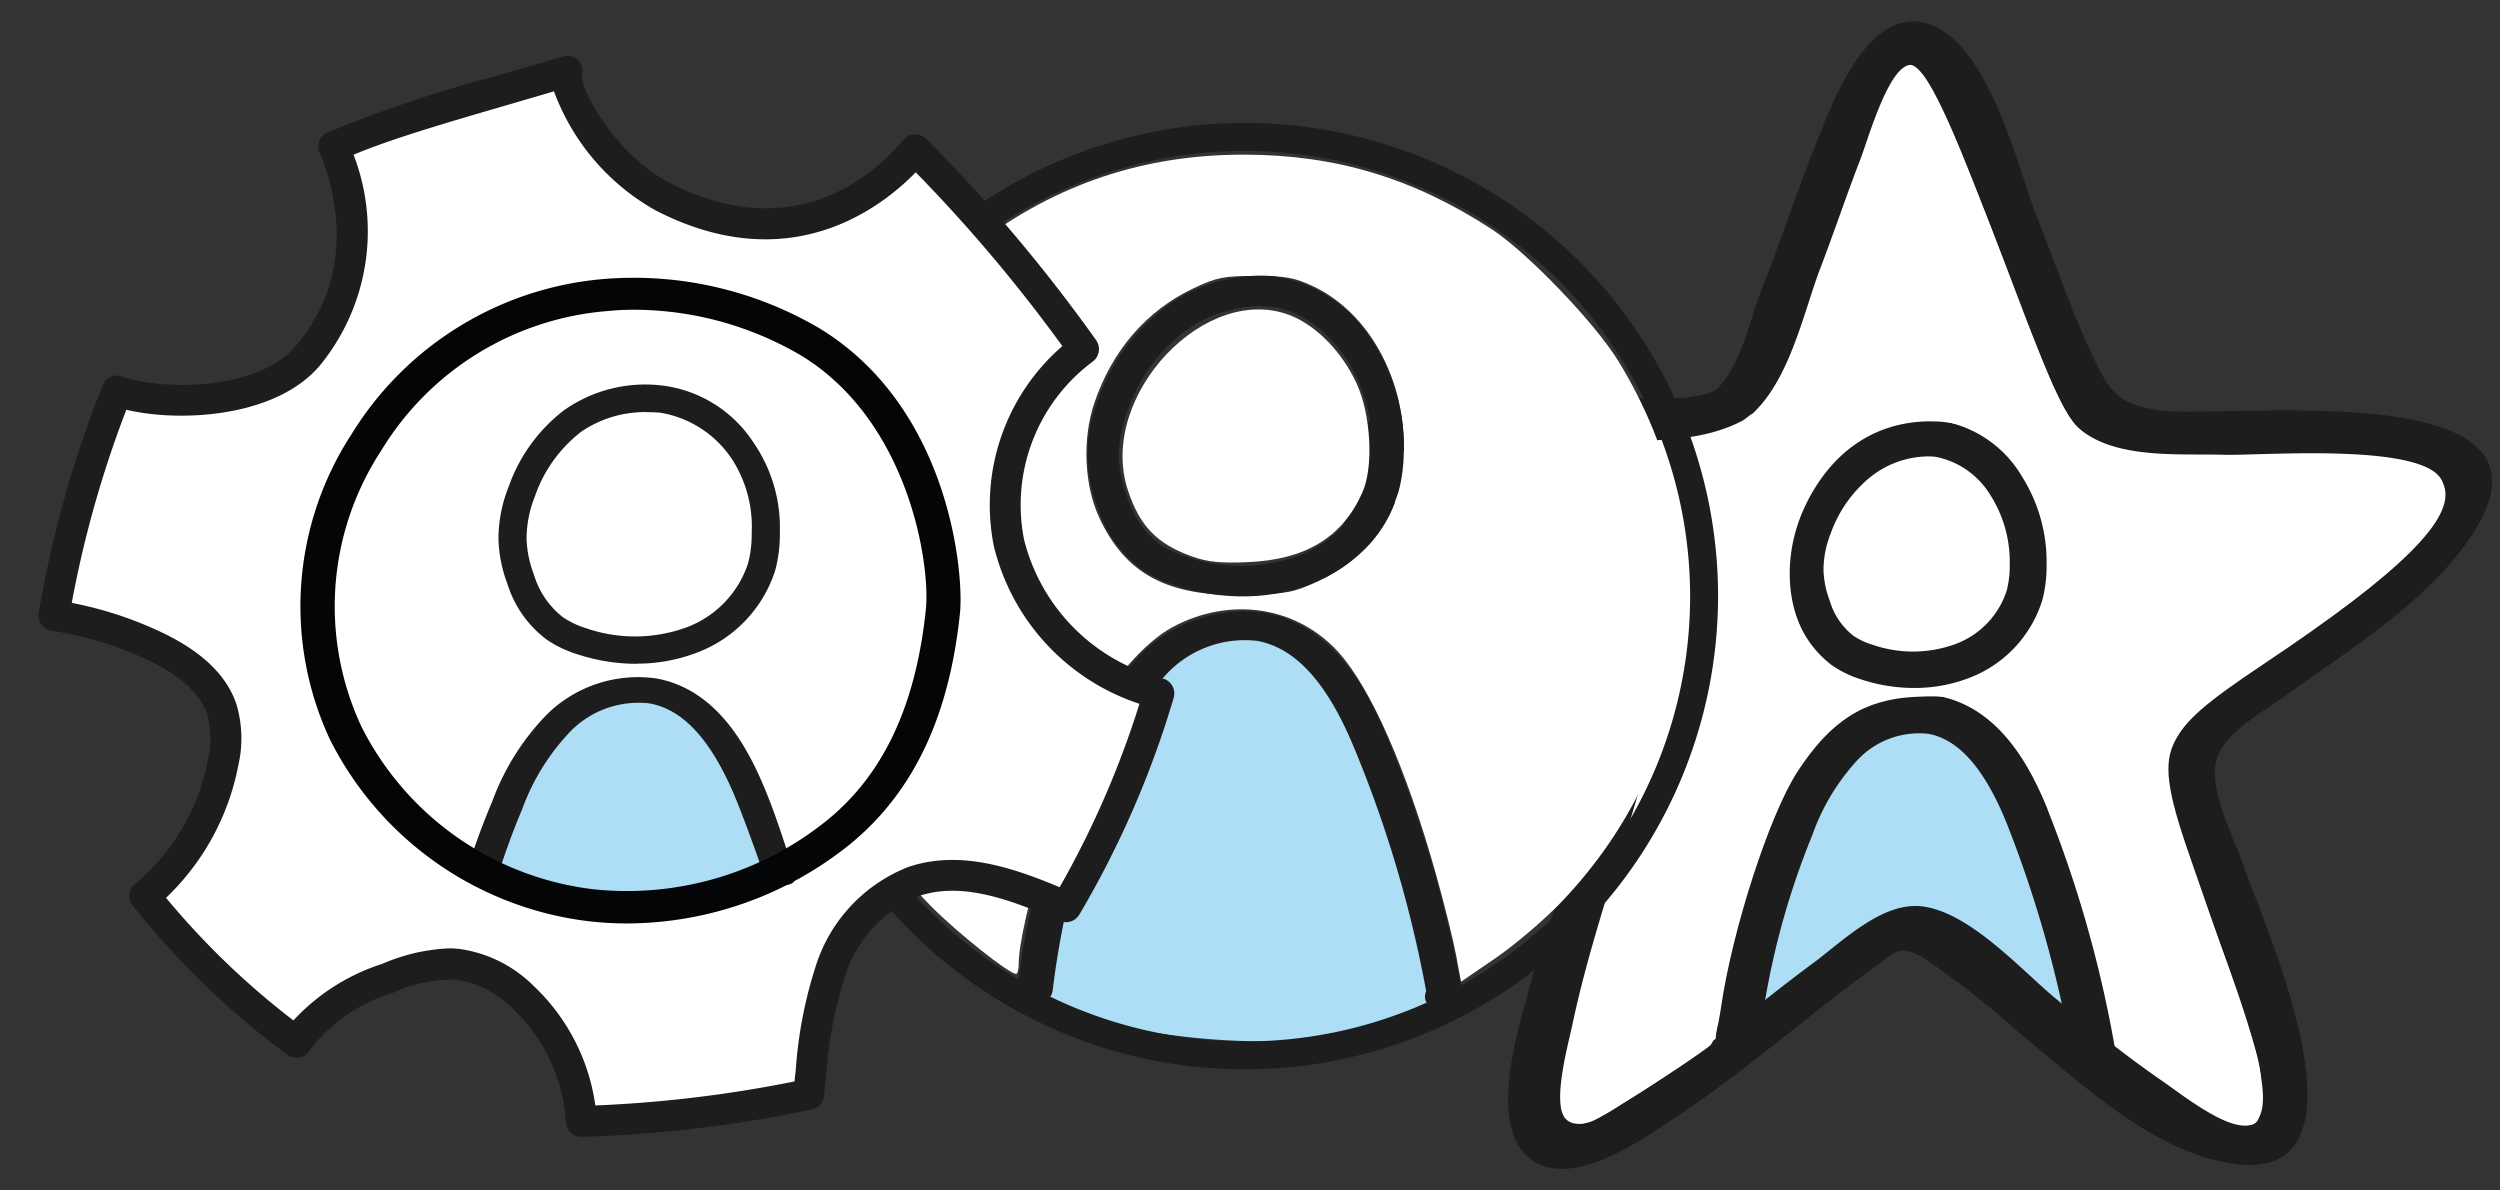<?xml version="1.0" encoding="UTF-8" standalone="no"?>
<svg
   xmlns:dc="http://purl.org/dc/elements/1.1/"
   xmlns:cc="http://creativecommons.org/ns#"
   xmlns:rdf="http://www.w3.org/1999/02/22-rdf-syntax-ns#"
   xmlns:svg="http://www.w3.org/2000/svg"
   xmlns="http://www.w3.org/2000/svg"
   xmlns:sodipodi="http://sodipodi.sourceforge.net/DTD/sodipodi-0.dtd"
   xmlns:inkscape="http://www.inkscape.org/namespaces/inkscape"
   width="42mm"
   height="20mm"
   viewBox="0 0 42 20"
   version="1.1"
   id="svg49"
   inkscape:version="1.0.2 (e86c870879, 2021-01-15)"
   sodipodi:docname="Cross-funktionalitaet-mit-blau.svg">
  <rect x="0" y="0" width="42" height="20" fill="#333333" stroke="none"/>
  <defs
     id="defs43" />
  <sodipodi:namedview
     id="base"
     pagecolor="#ffffff"
     bordercolor="#666666"
     borderopacity="1.0"
     inkscape:pageopacity="0.0"
     inkscape:pageshadow="2"
     inkscape:zoom="3.959798"
     inkscape:cx="161.6572"
     inkscape:cy="72.255205"
     inkscape:document-units="mm"
     inkscape:current-layer="layer1"
     inkscape:document-rotation="0"
     showgrid="false"
     inkscape:window-width="1920"
     inkscape:window-height="1017"
     inkscape:window-x="-8"
     inkscape:window-y="-8"
     inkscape:window-maximized="1" />
  <g
     inkscape:label="Ebene 1"
     inkscape:groupmode="layer"
     id="layer1">
    <g
       id="g1113"
       transform="translate(-0.601,-16.504)">
      <g
         id="g1061"
         transform="translate(1.537,10.792)">
        <g
           id="Gruppe_27089"
           data-name="Gruppe 27089"
           transform="matrix(0.337,0,0,0.337,21.366,6.071)">
          <path
             id="Pfad_108747"
             data-name="Pfad 108747"
             d="m 55.665,22.485 c -0.532,-2.057 -5.018,-2.1 -9.967,-1.956 -0.7,0.02 -1.265,0.04 -1.588,0.024 -0.364,-0.011 -0.758,-0.012 -1.171,-0.012 -2.036,0 -4.571,-0.007 -5.814,-1.349 -0.715,-0.77 -2.145,-4.581 -3.4,-7.945 -3.07,-8.176 -4.083,-10.363 -5.408,-10.091 -1.161,0.218 -1.9,2.137 -2.683,4.433 -0.111,0.327 -0.2,0.591 -0.272,0.763 -0.344,0.894 -0.669,1.8 -1,2.715 -0.331,0.915 -0.647,1.8 -0.988,2.689 -0.19,0.506 -0.373,1.068 -0.563,1.658 -0.608,1.879 -1.3,4 -2.564,5.216 -0.079,0.05 -0.163,0.111 -0.254,0.182 -0.057,0.044 -0.12,0.094 -0.139,0.111 -2.031,1.084 -4.931,0.967 -7.489,0.866 -0.933,-0.037 -1.835,-0.07 -2.68,-0.057 -0.4,0.015 -0.832,0.017 -1.283,0.02 a 13.837,13.837 0 0 0 -5.375,0.718 2.087,2.087 0 0 0 -1.42,1.489 c -0.221,1.226 0.99,2.369 2.059,3.378 l 0.114,0.107 a 42.964,42.964 0 0 0 5.822,4.513 c 1.454,1 2.959,2.032 4.333,3.179 1.419,1.173 1.164,2.244 0.5,4.363 l -0.168,0.547 c -0.331,1.133 -0.678,2.26 -1.027,3.386 -0.8,2.574 -1.618,5.237 -2.2,7.956 -0.022,0.12 -0.067,0.309 -0.122,0.545 -0.584,2.5 -0.777,4.087 -0.037,4.825 1.026,1.027 2.593,0 3.631,-0.677 l 0.39,-0.25 A 60.368,60.368 0 0 0 21.035,49.4 c 1.042,-0.824 2.084,-1.649 3.159,-2.437 0.223,-0.169 0.457,-0.358 0.7,-0.553 1.22,-0.977 2.741,-2.191 4.087,-2.049 1.651,0.184 3.548,1.923 5.072,3.321 0.52,0.476 1,0.915 1.411,1.244 1.379,1.149 3.213,2.643 5.183,4.006 0.127,0.086 0.3,0.209 0.5,0.353 1.47,1.059 2.882,2 3.981,2 a 1.6,1.6 0 0 0 0.562,-0.1 c 2.094,-0.784 0.747,-4.753 -1.626,-11.165 -1.121,-3.027 -2.391,-6.456 -2.194,-7.513 0.279,-1.534 2.118,-2.752 3.741,-3.827 0.424,-0.282 0.829,-0.55 1.186,-0.811 0.189,-0.131 0.443,-0.3 0.744,-0.5 4.63,-3.081 8.819,-6.29 8.124,-8.884"
             transform="translate(0.556,0.398)"
             fill="#ffffff" />
          <path
             id="Pfad_108752"
             data-name="Pfad 108752"
             d="m 21.746,54.151 c 0,0 5.409,-4.539 6.966,-5.656 1.557,-1.117 2.624,-0.528 3.739,0.662 a 78.44,78.44 0 0 0 6.741,4.994 c 0,0 -0.76,-5.333 -1.175,-7.234 -0.415,-1.901 -2.956,-9.73 -6.812,-9.6 -3.856,0.13 -5.727,4.615 -6.355,5.973 -0.628,1.358 -3.104,10.861 -3.104,10.861 z"
             transform="translate(-1.619,-2.949)"
             fill="#aedef6" />
          <path
             id="Pfad_108748"
             data-name="Pfad 108748"
             d="m 41.72,19.415 c -2.326,-0.273 -2.737,-0.888 -3.7,-3.01 -0.959,-2.052 -1.78,-4.446 -2.669,-6.7 C 34.4,7.237 32.96,1.079 29.949,0.122 c -3.011,-0.957 -4.79,3.968 -5.611,6.02 -0.959,2.395 -1.78,4.927 -2.738,7.321 -0.547,1.436 -1.026,3.831 -2.258,4.925 -1.3,0.616 -3.423,0.343 -4.79,0.41 -2.533,0.069 -5,0 -7.529,0.205 -2.121,0.138 -6.432,0.479 -6.98,3.217 -0.547,3.078 4.311,6.156 6.3,7.662 1.989,1.506 7.391,3.832 7.186,6.363 -0.273,3.9 -2.463,8.006 -3.421,11.768 -0.547,2.122 -2.19,6.979 0,8.69 1.985,1.505 5.27,-0.753 6.912,-1.848 3.49,-2.258 6.639,-5.063 9.993,-7.525 1.368,-0.958 1.437,-1.369 2.737,-0.617 a 42.986,42.986 0 0 1 4.79,3.763 c 2.875,2.326 6.228,5.542 9.991,6.363 8.418,1.847 2.122,-11.836 1.1,-14.847 -0.479,-1.369 -1.574,-3.42 -1.368,-4.925 0.206,-1.505 2.326,-2.6 3.558,-3.489 3.285,-2.395 7.529,-4.927 9.581,-8.552 C 61.5,17.7 45.142,19.758 41.72,19.415 m 5.27,12.315 c -1.78,1.3 -4.79,2.8 -5.2,5.063 -0.548,2.941 6.98,17.172 4.242,18.2 -1.1,0.412 -3.627,-1.641 -4.448,-2.189 -1.78,-1.231 -3.49,-2.6 -5.133,-3.967 -1.711,-1.369 -4.38,-4.448 -6.843,-4.722 -1.917,-0.205 -3.833,1.643 -5.27,2.737 -3.08,2.257 -5.954,4.857 -9.239,6.841 -0.89,0.548 -2.464,1.779 -3.216,1.027 -0.752,-0.752 0.205,-4.037 0.342,-4.789 0.822,-3.832 2.122,-7.527 3.217,-11.29 0.683,-2.257 1.437,-3.967 -0.548,-5.61 -3.285,-2.736 -7.117,-4.72 -10.129,-7.663 -1.3,-1.231 -3.216,-2.941 -0.957,-3.9 1.847,-0.821 4.516,-0.616 6.432,-0.684 3.217,-0.069 7.529,0.684 10.471,-0.89 0.205,-0.136 0.343,-0.273 0.479,-0.342 1.848,-1.71 2.533,-4.994 3.354,-7.184 0.685,-1.779 1.3,-3.627 1.985,-5.4 0.342,-0.822 1.368,-4.584 2.463,-4.79 1.708,-0.346 6.363,15.869 8.208,17.854 1.711,1.847 5.2,1.505 7.46,1.573 1.711,0.069 10.4,-0.683 10.949,1.438 0.753,2.8 -6.843,7.458 -8.622,8.689"
             fill="#1d1d1d" />
          <path
             id="Pfad_108749"
             data-name="Pfad 108749"
             d="m 16.542,17.679 c -0.875,-2.145 -2.4,-5.067 -5.466,-5.653 a 6.532,6.532 0 0 0 -5.583,1.848 12.482,12.482 0 0 0 -2.735,4.434 40.562,40.562 0 0 0 -2.752,10.668 0.9,0.9 0 0 0 0.2,0.669 1.13,1.13 0 0 0 0.788,0.4 1.069,1.069 0 0 0 1.184,-0.864 38.855,38.855 0 0 1 2.63,-10.2 10.831,10.831 0 0 1 2.292,-3.792 4.207,4.207 0 0 1 3.513,-1.269 c 1.512,0.287 2.781,1.735 3.877,4.423 a 58.8,58.8 0 0 1 3.2,11.222 0.878,0.878 0 0 0 0.07,0.7 1.1,1.1 0 0 0 0.98,0.541 1.242,1.242 0 0 0 0.442,-0.084 l 0.1,-0.041 a 0.951,0.951 0 0 0 0.629,-1.034 60.279,60.279 0 0 0 -3.375,-11.966"
             transform="translate(19.355,21.599)"
             fill="#1d1d1d" />
          <path
             id="Pfad_108751"
             data-name="Pfad 108751"
             d="m 28.19,23.792 a 6.758,6.758 0 0 0 -2.59,5.651 c 0.17,2.508 3.036,4.773 5.481,4.616 2.445,-0.157 5.692,-2.13 5.861,-4.616 A 8.223,8.223 0 0 0 34.086,23.019 C 32.5,21.758 29.724,22.406 28.19,23.792 Z"
             transform="translate(-1.819,-1.602)"
             fill="#ffffff"
             stroke="#707070"
             stroke-width="1" />
          <path
             id="Pfad_108750"
             data-name="Pfad 108750"
             d="M 13.887,2.778 A 5.785,5.785 0 0 0 9.787,0.029 6.448,6.448 0 0 0 5.253,1.4 a 8.173,8.173 0 0 0 -2.6,3.651 6.632,6.632 0 0 0 -0.469,2.5 6.573,6.573 0 0 0 0.411,2.043 5.213,5.213 0 0 0 1.839,2.634 5.353,5.353 0 0 0 1.439,0.7 8.439,8.439 0 0 0 2.667,0.433 7.541,7.541 0 0 0 2.7,-0.486 6.072,6.072 0 0 0 3.687,-3.9 A 6.652,6.652 0 0 0 15.138,7.204 7.977,7.977 0 0 0 13.89,2.788 M 9.215,1.817 A 3.827,3.827 0 0 1 9.603,1.837 4.127,4.127 0 0 1 12.352,3.772 6.19,6.19 0 0 1 13.3,7.2 4.916,4.916 0 0 1 13.152,8.5 4.222,4.222 0 0 1 10.567,11.181 6.169,6.169 0 0 1 6.453,11.204 3.526,3.526 0 0 1 5.497,10.753 3.48,3.48 0 0 1 4.321,8.993 4.731,4.731 0 0 1 4.017,7.5 4.888,4.888 0 0 1 4.371,5.672 6.363,6.363 0 0 1 6.381,2.825 4.681,4.681 0 0 1 9.215,1.817"
             transform="translate(20.71,19.87)"
             fill="#1d1d1d" />
        </g>
        <path
           style="fill:#ffffff;fill-opacity:1;stroke:none;stroke-width:0.253px;stroke-linecap:butt;stroke-linejoin:miter;stroke-opacity:1"
           d="m 96.105,92.602 c -0.981,-0.717 -0.059,-5.354 3.269,-16.432 2.325,-7.74 2.359,-7.917 1.813,-9.346 -0.512,-1.342 -1.361,-2.078 -6.831,-5.927 -6.138,-4.319 -9.511,-7.318 -9.887,-8.792 -0.206,-0.806 0.488,-1.486 2.037,-1.997 1.079,-0.356 2.575,-0.431 9.366,-0.472 7.468,-0.045 8.208,-0.09 9.758,-0.586 2.748,-0.88 3.852,-2.436 5.873,-8.281 0.616,-1.781 1.918,-5.43 2.895,-8.109 2.297,-6.304 2.987,-7.432 3.916,-6.405 0.735,0.812 2.886,5.712 5.228,11.908 3.77,9.973 4.089,10.563 6.274,11.582 1.41,0.658 1.42,0.659 9.998,0.808 7.577,0.132 8.749,0.207 9.972,0.635 1.063,0.372 1.441,0.644 1.623,1.167 0.721,2.074 -2.726,5.481 -11.424,11.29 -3.718,2.483 -4.958,3.563 -5.649,4.918 -0.716,1.403 -0.501,3.087 0.911,7.148 4.699,13.513 4.54,12.991 4.554,14.948 0.011,1.462 -0.075,1.92 -0.401,2.128 -0.667,0.427 -2.308,-0.366 -5.52,-2.667 -2.634,-1.888 -2.925,-2.175 -3.133,-3.091 -1.597,-7.064 -3.752,-13.848 -5.22,-16.437 -1.122,-1.978 -2.64,-3.545 -4.15,-4.283 -1.221,-0.597 -1.604,-0.661 -3.463,-0.578 -3.253,0.146 -5.404,1.513 -7.514,4.778 -1.756,2.717 -4.106,9.969 -4.821,14.879 -0.199,1.365 -0.46,2.262 -0.716,2.464 -1.381,1.085 -6.852,4.581 -7.517,4.804 -0.602,0.202 -0.909,0.189 -1.239,-0.053 z M 121.932,64.564 c 1.792,-0.819 2.939,-1.883 3.824,-3.547 0.599,-1.125 0.672,-1.538 0.671,-3.788 -5e-4,-2.33 -0.065,-2.661 -0.83,-4.278 -1.461,-3.088 -3.759,-4.687 -6.733,-4.687 -3.439,0 -6.215,1.837 -7.885,5.217 -1.941,3.927 -1.12,8.576 1.862,10.544 2.355,1.554 6.35,1.791 9.091,0.539 z"
           id="path1051"
           transform="scale(0.265)" />
      </g>
      <g
         id="g1078"
         transform="translate(7.068,12.51)">
        <g
           id="g1049"
           transform="translate(-0.846,-16.903)">
          <path
             style="fill:#ffffff;fill-opacity:1;stroke:none;stroke-width:0.067px;stroke-linecap:butt;stroke-linejoin:miter;stroke-opacity:1"
             d="m 18.841,36.941 c -0.046,-0.247 -0.198,-0.86 -0.339,-1.362 -0.493,-1.756 -1.09,-3.117 -1.632,-3.72 -0.698,-0.776 -1.824,-0.948 -2.795,-0.425 -0.465,0.25 -1.052,0.923 -1.372,1.57 -0.485,0.983 -1.21,3.431 -1.21,4.088 0,0.092 -0.019,0.167 -0.042,0.167 -0.119,0 -0.99,-0.692 -1.428,-1.135 -3.179,-3.214 -2.806,-8.434 0.797,-11.147 1.318,-0.993 2.786,-1.482 4.447,-1.482 1.545,0 2.843,0.389 4.166,1.248 0.6,0.39 1.738,1.574 2.135,2.221 1.814,2.957 1.431,6.586 -0.957,9.086 -0.28,0.293 -0.775,0.715 -1.098,0.937 l -0.589,0.403 z m -2.326,-6.276 c 0.88,-0.412 1.373,-1.092 1.441,-1.991 0.097,-1.282 -0.527,-2.502 -1.518,-2.968 -0.31,-0.146 -0.461,-0.173 -0.969,-0.173 -0.535,0 -0.65,0.023 -1.044,0.21 -0.789,0.374 -1.37,1.05 -1.666,1.94 -0.197,0.592 -0.164,1.36 0.081,1.896 0.446,0.972 1.166,1.351 2.497,1.313 0.66,-0.019 0.784,-0.043 1.178,-0.227 z"
             id="path187" />
          <g
             id="Gruppe_24126"
             data-name="Gruppe 24126"
             transform="matrix(0.265,0,0,0.265,7.343,22.963)">
            <g
               id="Gruppe_24124"
               data-name="Gruppe 24124"
               transform="translate(15.569,9.67)">
              <g
                 id="Gruppe_24121"
                 data-name="Gruppe 24121"
                 transform="translate(1.078,22.362)">
                <path
                   id="Pfad_49796"
                   data-name="Pfad 49796"
                   d="m 69.064,426.017 a 34.562,34.562 0 0 0 7.882,-0.885 28.069,28.069 0 0 0 3.068,-0.887 102.47,102.47 0 0 0 -5.02,-17.849 c -1.038,-2.733 -2.679,-5.828 -6.007,-6.466 a 7.563,7.563 0 0 0 -6.163,1.858 14.082,14.082 0 0 0 -3.339,4.98 60,60 0 0 0 -4.885,16.876 47.633,47.633 0 0 0 14.464,2.373 z"
                   transform="translate(-54.598,-399.825)"
                   fill="#aedef6" />
              </g>
              <g
                 id="Gruppe_24122"
                 data-name="Gruppe 24122"
                 transform="translate(0,21.264)">
                <path
                   id="Pfad_49797"
                   data-name="Pfad 49797"
                   d="m 81.091,424.7 a 1.163,1.163 0 0 1 -1.018,-0.527 0.756,0.756 0 0 1 -0.025,-0.717 75.864,75.864 0 0 0 -4.638,-15.6 c -1.681,-4.007 -3.665,-6.17 -6.066,-6.615 a 6.806,6.806 0 0 0 -5.6,1.939 15.873,15.873 0 0 0 -3.486,5.577 54.83,54.83 0 0 0 -3.9,14.722 1.093,1.093 0 0 1 -1.226,0.817 0.982,0.982 0 0 1 -1,-0.993 56.285,56.285 0 0 1 4.016,-15.134 17.386,17.386 0 0 1 3.912,-6.179 9.259,9.259 0 0 1 7.792,-2.52 c 4.287,0.8 6.439,4.833 7.686,7.8 a 77.707,77.707 0 0 1 4.81,16.335 0.885,0.885 0 0 1 -0.627,0.95 l -0.156,0.061 a 1.349,1.349 0 0 1 -0.474,0.084 z"
                   transform="translate(-54.122,-399.34)"
                   fill="#1d1d1d" />
              </g>
              <g
                 id="Gruppe_24123"
                 data-name="Gruppe 24123"
                 transform="translate(4.444)">
                <path
                   id="Pfad_49798"
                   data-name="Pfad 49798"
                   d="m 65.916,410.282 a 13.54,13.54 0 0 1 -4.174,-0.667 8.357,8.357 0 0 1 -2.208,-1.045 7.861,7.861 0 0 1 -2.808,-3.975 9.781,9.781 0 0 1 -0.638,-3.106 9.964,9.964 0 0 1 0.731,-3.81 12.563,12.563 0 0 1 4.066,-5.613 10.134,10.134 0 0 1 7.014,-2.082 v 0 a 8.912,8.912 0 0 1 6.3,4.172 12.121,12.121 0 0 1 1.943,6.783 9.882,9.882 0 0 1 -0.326,2.7 9.267,9.267 0 0 1 -5.69,5.9 11.851,11.851 0 0 1 -4.21,0.743 z m 1.1,-18.4 a 8.2,8.2 0 0 0 -4.9,1.71 10.638,10.638 0 0 0 -3.421,4.753 8.189,8.189 0 0 0 -0.609,3.1 8.05,8.05 0 0 0 0.525,2.514 6.016,6.016 0 0 0 2.088,3.038 6.264,6.264 0 0 0 1.679,0.781 10.678,10.678 0 0 0 7,-0.043 7.278,7.278 0 0 0 4.491,-4.6 8.17,8.17 0 0 0 0.256,-2.192 10.221,10.221 0 0 0 -1.62,-5.724 c -0.613,-0.912 -2.31,-3.054 -4.821,-3.3 v 0 a 6.733,6.733 0 0 0 -0.666,-0.037 z"
                   transform="translate(-56.086,-389.941)"
                   fill="#1d1d1d" />
              </g>
            </g>
            <g
               id="Gruppe_24125"
               data-name="Gruppe 24125">
              <path
                 id="Pfad_49799"
                 data-name="Pfad 49799"
                 d="m 77.217,445.62 a 30,30 0 1 1 30,-30 30.032,30.032 0 0 1 -30,30 z m 0,-58.227 a 28.228,28.228 0 1 0 28.228,28.228 28.26,28.26 0 0 0 -28.228,-28.228 z"
                 transform="translate(-47.218,-385.622)"
                 fill="#1d1d1d" />
            </g>
          </g>
        </g>
        <path
           style="fill:#ffffff;fill-opacity:1;stroke:none;stroke-width:0.253px;stroke-linecap:butt;stroke-linejoin:miter;stroke-opacity:1"
           d="m 51.172,50.352 c -2.228,-0.801 -3.313,-1.916 -4.065,-4.182 -1.986,-5.98 5.013,-13.377 10.446,-11.039 1.605,0.691 3.161,2.325 4.045,4.25 0.914,1.991 1.091,5.273 0.372,6.9 -1.261,2.85 -3.594,4.273 -7.263,4.428 -1.739,0.074 -2.57,-0.01 -3.536,-0.357 z"
           id="path1063"
           transform="scale(0.265)" />
      </g>
      <g
         id="Gruppe_35449"
         data-name="Gruppe 35449"
         transform="matrix(0.265,0,0,0.265,1.247,17.44)">
        <path
           id="Pfad_333970"
           data-name="Pfad 333970"
           d="m 4.37,20.644 c 2.652,0.946 9.3,1.088 12.119,-2.264 a 12.544,12.544 0 0 0 1.62,-13.231 c 3.133,-1.5 9.011,-3.037 14.806,-4.782 -0.385,1.387 2.371,6.07 6.085,7.976 8.479,4.344 14.148,-0.77 15.971,-3 a 100.474,100.474 0 0 1 10.669,12.647 12.3,12.3 0 0 0 -4.726,12.29 13.1,13.1 0 0 0 9.5,9.537 59.568,59.568 0 0 1 -5.883,13.52 c -3.079,-1.328 -6.522,-2.681 -9.695,-1.588 a 9.08,9.08 0 0 0 -5.204,5.551 33.965,33.965 0 0 0 -1.425,7.936 82.2,82.2 0 0 1 -14.4,1.711 11.782,11.782 0 0 0 -3.678,-7.859 7.341,7.341 0 0 0 -4.189,-2.1 9.851,9.851 0 0 0 -4.41,0.9 11.265,11.265 0 0 0 -5.787,4.052 50.859,50.859 0 0 1 -9.6,-9.281 14.486,14.486 0 0 0 4.957,-8.49 6.813,6.813 0 0 0 -0.072,-3.282 c -0.6,-1.9 -2.392,-3.159 -4.186,-4.026 a 23.141,23.141 0 0 0 -6.476,-1.991 69.956,69.956 0 0 1 4,-14.226"
           transform="translate(0.613,0.614)"
           fill="#ffffff" />
        <path
           id="Pfad_333971"
           data-name="Pfad 333971"
           d="M 71.882,39.948 A 0.982,0.982 0 0 0 71.275,39.48 12.106,12.106 0 0 1 62.486,30.686 11.32,11.32 0 0 1 66.825,19.4 0.988,0.988 0 0 0 67.055,18.037 101.116,101.116 0 0 0 56.286,5.272 1,1 0 0 0 55.543,4.983 0.974,0.974 0 0 0 54.829,5.341 c -1.4,1.7 -6.573,6.939 -14.766,2.742 C 36.454,6.236 34.281,1.924 34.468,1.246 a 0.977,0.977 0 0 0 -1.224,-1.2 C 32.055,0.4 30.863,0.749 29.689,1.091 l -0.5,0.147 A 84.107,84.107 0 0 0 18.3,4.879 0.977,0.977 0 0 0 17.824,6.154 c 0.7,1.617 2.665,7.279 -1.473,12.21 -2.473,2.94 -8.588,2.847 -11.039,1.97 a 0.978,0.978 0 0 0 -1.24,0.564 70.986,70.986 0 0 0 -4.058,14.423 0.976,0.976 0 0 0 0.815,1.131 22.136,22.136 0 0 1 6.2,1.906 c 2.053,0.992 3.258,2.117 3.681,3.44 a 5.707,5.707 0 0 1 0.037,2.809 13.542,13.542 0 0 1 -4.622,7.9 0.976,0.976 0 0 0 -0.155,1.353 51.783,51.783 0 0 0 9.786,9.462 0.983,0.983 0 0 0 1.417,-0.241 10.368,10.368 0 0 1 5.317,-3.675 8.965,8.965 0 0 1 3.964,-0.837 6.5,6.5 0 0 1 3.617,1.844 10.791,10.791 0 0 1 3.368,7.2 0.977,0.977 0 0 0 0.978,0.925 h 0.024 a 82.478,82.478 0 0 0 14.576,-1.729 0.989,0.989 0 0 0 0.775,-0.845 c 0.056,-0.486 0.112,-0.97 0.163,-1.449 a 25.8,25.8 0 0 1 1.208,-6.257 8.112,8.112 0 0 1 4.608,-4.969 c 2.756,-0.954 5.827,0.2 8.987,1.564 a 0.979,0.979 0 0 0 1.227,-0.4 60.882,60.882 0 0 0 5.985,-13.747 1,1 0 0 0 -0.088,-0.759 M 12.58,41.2 c -0.6,-1.863 -2.133,-3.371 -4.7,-4.611 a 23.842,23.842 0 0 0 -5.768,-1.9 69.18,69.18 0 0 1 3.459,-12.243 c 3.44,0.813 9.51,0.481 12.282,-2.82 A 13.454,13.454 0 0 0 19.976,6.277 c 2.392,-1.008 5.979,-2.053 9.767,-3.157 0.965,-0.283 1.949,-0.569 2.94,-0.861 a 14.307,14.307 0 0 0 6.487,7.57 C 47.528,14.114 53.305,9.76 55.617,7.391 A 98.393,98.393 0 0 1 64.911,18.409 13.327,13.327 0 0 0 60.57,31.1 14,14 0 0 0 69.8,41.087 59.221,59.221 0 0 1 64.74,52.714 C 61.781,51.476 58.394,50.319 55.133,51.436 A 9.968,9.968 0 0 0 49.325,57.568 27.436,27.436 0 0 0 48.01,64.3 c -0.027,0.238 -0.053,0.481 -0.08,0.727 a 80.624,80.624 0 0 1 -12.625,1.523 12.869,12.869 0 0 0 -3.9,-7.567 8.293,8.293 0 0 0 -4.763,-2.363 6.264,6.264 0 0 0 -0.631,-0.029 11.9,11.9 0 0 0 -4.226,0.986 13.082,13.082 0 0 0 -5.621,3.582 49.894,49.894 0 0 1 -8.075,-7.773 15.693,15.693 0 0 0 4.587,-8.425 7.564,7.564 0 0 0 -0.1,-3.758"
           fill="#1d1d1d" />
        <rect
           id="Rechteck_2004"
           data-name="Rechteck 2004"
           width="72.01"
           height="68.538"
           transform="translate(0.001)"
           fill="none"
           x="0"
           y="0" />
        <g
           id="Gruppe_35450"
           data-name="Gruppe 35450"
           transform="translate(27.096,20.868)">
          <path
             id="Pfad_333179"
             data-name="Pfad 333179"
             d="m 61.5,10.765 a 7.714,7.714 0 0 0 -4.756,1.326 9.423,9.423 0 0 0 -3.149,4.38 7.845,7.845 0 0 0 -0.582,2.967 7.636,7.636 0 0 0 0.5,2.41 5.764,5.764 0 0 0 2,2.913 6.027,6.027 0 0 0 1.608,0.75 10.23,10.23 0 0 0 6.708,-0.041 6.974,6.974 0 0 0 4.3,-4.409 7.8,7.8 0 0 0 0.245,-2.1 8.458,8.458 0 0 0 -1.41,-5.092 7.3,7.3 0 0 0 -4.82,-3.069 6.444,6.444 0 0 0 -0.648,-0.032"
             transform="translate(-49.701,-9.561)"
             fill="#ffffff" />
          <path
             id="Pfad_333180"
             data-name="Pfad 333180"
             d="m 69.714,40.532 c -0.58,-1.965 -1.953,-3.964 -2.8,-6.194 -0.923,-2.434 -2.383,-5.192 -5.343,-5.76 a 6.716,6.716 0 0 0 -5.483,1.655 12.537,12.537 0 0 0 -2.972,4.437 44.228,44.228 0 0 0 -2.258,5.352 c 1.762,0.829 12.682,3.271 18.856,0.51 z"
             transform="translate(-49.701,-9)"
             fill="#aedef6" />
          <path
             id="Pfad_333181"
             data-name="Pfad 333181"
             d="m 68.732,40.479 c 0,0 -1.206,-3.517 -1.979,-5.361 -1.5,-3.569 -3.262,-5.5 -5.4,-5.894 a 6.044,6.044 0 0 0 -4.979,1.728 14.132,14.132 0 0 0 -3.1,4.97 c -0.521,1.237 -0.991,2.5 -1.506,4.078 A 5.153,5.153 0 0 1 49.7,40.033 48.225,48.225 0 0 1 51.389,35.4 15.49,15.49 0 0 1 54.87,29.894 8.229,8.229 0 0 1 61.8,27.645 c 3.815,0.711 5.729,4.307 6.838,6.95 0.769,1.833 1.469,4.118 1.879,5.4 0.41,1.282 -1.785,0.484 -1.785,0.484 z"
             transform="translate(-49.701,-9.03)"
             fill="#1d1d1d" />
          <path
             id="Pfad_333182"
             data-name="Pfad 333182"
             d="m 60.513,27.28 a 11.992,11.992 0 0 1 -3.713,-0.594 7.343,7.343 0 0 1 -1.965,-0.932 7.006,7.006 0 0 1 -2.5,-3.541 8.766,8.766 0 0 1 -0.566,-2.769 8.9,8.9 0 0 1 0.649,-3.4 10.493,10.493 0 0 1 3.5,-4.834 8.951,8.951 0 0 1 6.3,-1.563 8.089,8.089 0 0 1 5.749,3.654 9.483,9.483 0 0 1 1.639,5.648 8.863,8.863 0 0 1 -0.29,2.4 8.255,8.255 0 0 1 -5.062,5.259 10.546,10.546 0 0 1 -3.744,0.662 m 0.926,-15.936 a 7.169,7.169 0 0 0 -4.419,1.232 8.768,8.768 0 0 0 -2.927,4.069 7.3,7.3 0 0 0 -0.54,2.758 7.081,7.081 0 0 0 0.467,2.24 5.352,5.352 0 0 0 1.856,2.707 5.645,5.645 0 0 0 1.494,0.7 9.511,9.511 0 0 0 6.233,-0.038 6.481,6.481 0 0 0 3.994,-4.1 7.289,7.289 0 0 0 0.228,-1.953 7.866,7.866 0 0 0 -1.31,-4.733 6.786,6.786 0 0 0 -4.474,-2.852 q -0.3,-0.029 -0.6,-0.029"
             transform="translate(-49.701,-9.598)"
             fill="#1d1d1d" />
        </g>
        <path
           id="Pfad_333973"
           data-name="Pfad 333973"
           d="M 33.019,3.288 A 23.234,23.234 0 0 0 19.277,0.092 20.814,20.814 0 0 0 3.238,9.945 19.991,19.991 0 0 0 1.871,29.28 21.2,21.2 0 0 0 18.326,40.817 21.524,21.524 0 0 0 20.709,40.951 22.634,22.634 0 0 0 34.894,35.89 c 3.98,-3.283 6.249,-8.069 6.924,-14.629 0.245,-2.334 -0.557,-12.862 -8.8,-17.973 m 6.636,17.748 c -0.628,6.04 -2.652,10.4 -6.189,13.315 A 20.19,20.19 0 0 1 18.584,38.785 18.968,18.968 0 0 1 3.86,28.448 18.018,18.018 0 0 1 5.1,11.015 18.5,18.5 0 0 1 19.52,2.124 c 0.54,-0.054 1.1,-0.08 1.672,-0.08 A 21,21 0 0 1 31.836,5 c 6.786,4.212 8.106,13.234 7.819,16.041"
           transform="translate(16.604,14.06)"
           fill="#040506" />
      </g>
    </g>
  </g>
</svg>
